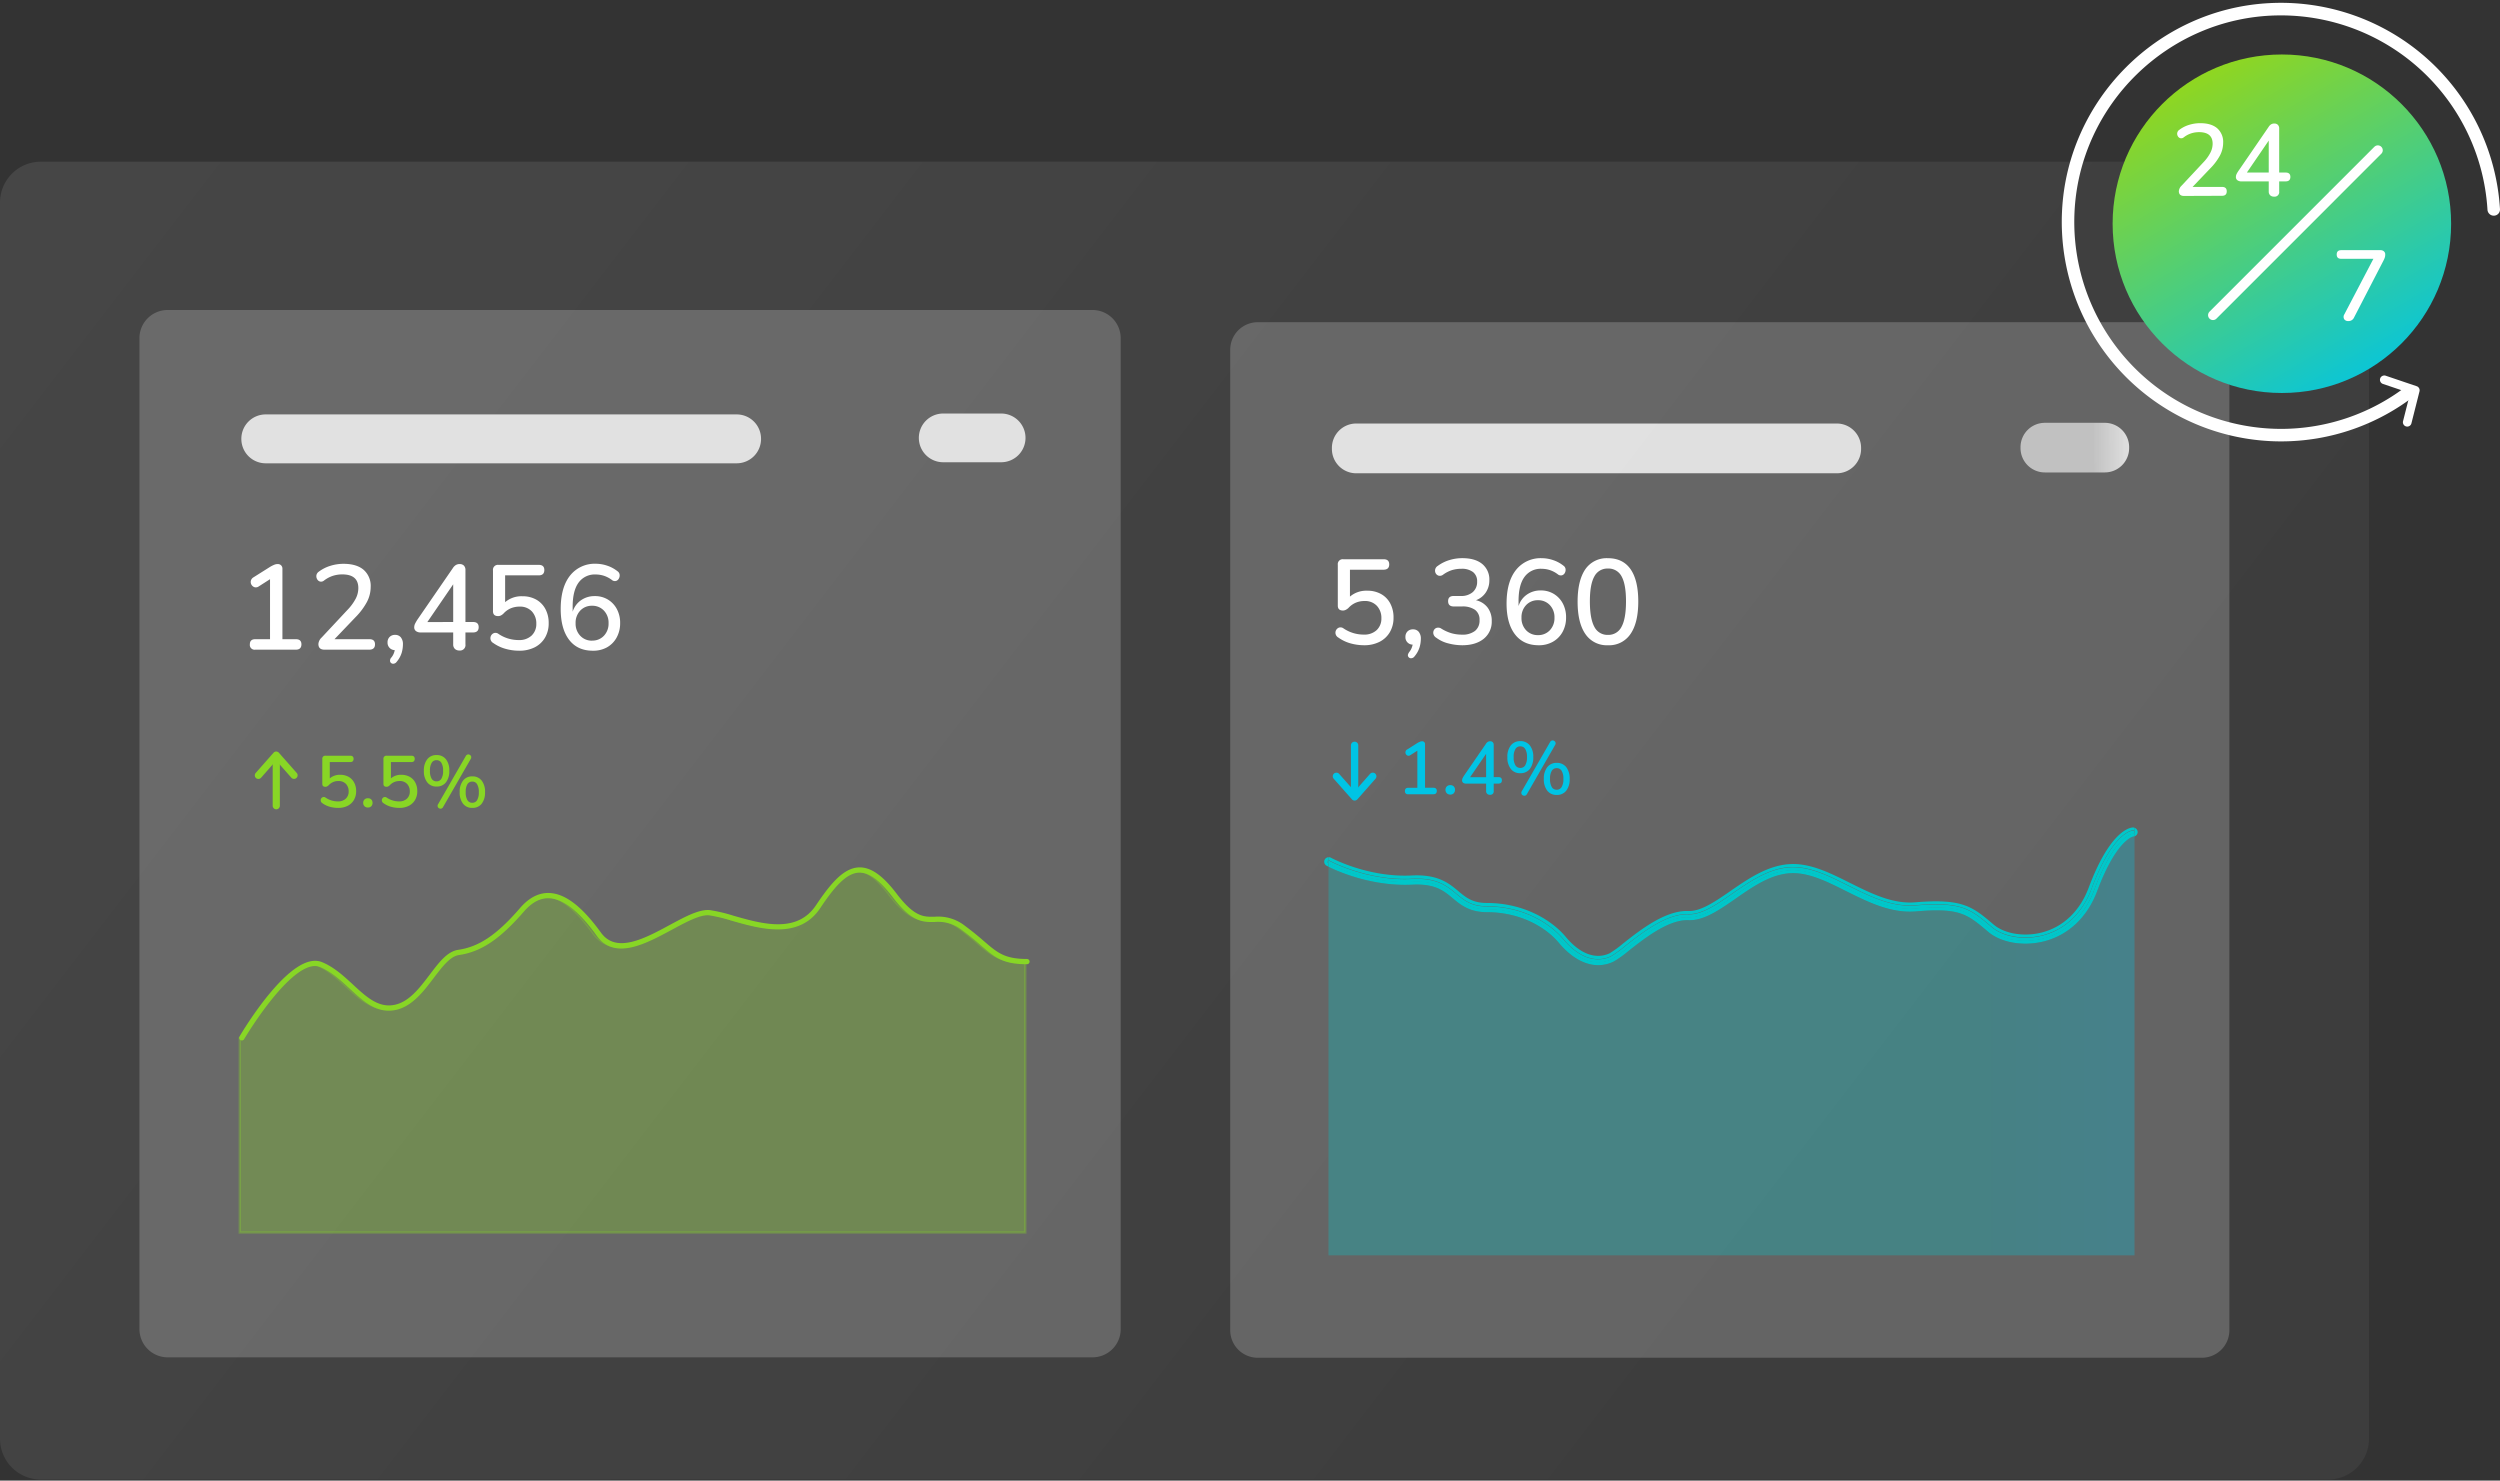 <svg width="309" height="183" fill="none" xmlns="http://www.w3.org/2000/svg"><rect width="100%" height="100%" fill="#333333" stroke="none"/><path d="M263.162 55.383v-.112a3.01 3.01 0 00-3.009-3.01h-7.407a3.009 3.009 0 00-3.009 3.01v.112a3.009 3.009 0 003.009 3.01h7.407a3.01 3.01 0 003.009-3.01z" fill="url(#paint0_linear)"/><path opacity=".48" d="M287.756 19.986H5.051A5.051 5.051 0 000 25.038v152.785a5.052 5.052 0 005.051 5.051h282.705a5.052 5.052 0 005.052-5.051V25.038a5.052 5.052 0 00-5.052-5.052z" fill="url(#paint1_linear)"/><path d="M135.032 38.315H20.722a3.486 3.486 0 00-3.486 3.487V164.28a3.486 3.486 0 003.486 3.486h114.31a3.486 3.486 0 003.486-3.486V41.801a3.486 3.486 0 00-3.486-3.486z" fill="url(#paint2_linear)"/><path d="M272.149 39.825h-116.69a3.404 3.404 0 00-3.404 3.404v121.185a3.404 3.404 0 003.404 3.404h116.69a3.404 3.404 0 003.404-3.404V43.229a3.404 3.404 0 00-3.404-3.404z" fill="url(#paint3_linear)"/><path d="M94.065 54.256v-.024a3.009 3.009 0 00-3.009-3.01H32.84a3.009 3.009 0 00-3.009 3.01v.024a3.009 3.009 0 003.01 3.009h58.215a3.009 3.009 0 003.009-3.01z" fill="url(#paint4_linear)"/><path d="M230.03 55.49v-.134a3.009 3.009 0 00-3.009-3.01h-59.389a3.009 3.009 0 00-3.009 3.01v.133a3.009 3.009 0 003.009 3.01h59.389a3.009 3.009 0 003.009-3.01z" fill="url(#paint5_linear)"/><path d="M29.883 128.449a.183.183 0 01-.088-.025.172.172 0 01-.06-.237c.255-.437 6.33-10.677 10.03-9.118 1.464.608 2.644 1.705 3.786 2.76 1.642 1.52 3.192 2.945 5.258 2.514 1.854-.389 3.158-2.113 4.42-3.778 1.103-1.456 2.127-2.833 3.437-3.018 2.605-.377 4.863-1.891 7.735-5.225 1.08-1.246 2.262-1.851 3.508-1.796 1.918.085 3.95 1.665 6.24 4.826 1.975 2.736 5.543.815 8.689-.884 1.881-1.015 3.647-1.973 4.918-1.824.966.155 1.919.383 2.85.681 3.544 1.015 7.958 2.28 10.383-1.362 1.824-2.72 3.389-4.54 5.188-4.601 1.404-.046 2.854.982 4.559 3.234 2.225 2.911 3.419 2.89 4.805 2.863a5.181 5.181 0 013.648 1.103 36.952 36.952 0 012.322 1.875c1.683 1.447 2.607 2.243 5.419 2.243a.173.173 0 01.173.174.174.174 0 01-.052.121.174.174 0 01-.121.052c-2.939 0-3.9-.827-5.644-2.325a36.41 36.41 0 00-2.301-1.86 4.821 4.821 0 00-3.447-1.037c-1.416.028-2.753.052-5.085-3-1.647-2.155-3.005-3.139-4.285-3.097-1.653.055-3.161 1.824-4.912 4.447-2.565 3.854-7.294 2.495-10.768 1.501a18.988 18.988 0 00-2.793-.668c-1.152-.134-2.881.799-4.714 1.79-3.273 1.763-6.99 3.763-9.118.781-2.186-3.039-4.195-4.605-5.976-4.684-1.14-.051-2.224.514-3.23 1.675-2.949 3.404-5.252 4.951-7.948 5.343-1.152.164-2.152 1.486-3.213 2.884-1.237 1.636-2.641 3.49-4.62 3.906-2.243.471-3.857-1.018-5.565-2.596-1.121-1.036-2.28-2.106-3.687-2.698-3.416-1.435-9.528 8.88-9.589 8.987a.177.177 0 01-.152.073z" fill="#88D625" stroke="#88D625" stroke-width=".304" stroke-miterlimit="10"/><path opacity=".3" d="M120.811 116.505a36.028 36.028 0 00-2.276-1.842c-1.359-1-2.264-.982-3.216-.964-1.452.028-2.945.055-5.395-3.148-1.519-2.009-2.778-2.948-3.902-2.948h-.07c-1.492.048-2.924 1.744-4.611 4.279-2.717 4.082-7.598 2.678-11.181 1.656a18.886 18.886 0 00-2.736-.659c-1.045-.119-2.79.827-4.486 1.741-3.246 1.754-7.276 3.927-9.623.675-2.127-2.93-4.027-4.453-5.686-4.525-1.01-.052-2.003.474-2.93 1.544-3.012 3.48-5.383 5.063-8.179 5.47-1 .146-1.951 1.405-2.96 2.736-1.283 1.693-2.736 3.607-4.863 4.051-2.432.511-4.195-1.112-5.897-2.687-1.097-1.012-2.227-2.06-3.577-2.626-2.556-1.072-7.452 6.009-9.118 8.83a.558.558 0 01-.465.267v23.984h97.086v-33.433h-.037c-3.066.015-4.124-.897-5.878-2.401z" fill="#88D625" stroke="#88D625" stroke-width=".304" stroke-miterlimit="10"/><path d="M34.147 100.031a.444.444 0 01-.443-.443v-5.94a.447.447 0 01.443-.443.444.444 0 01.444.444v5.927a.446.446 0 01-.271.42.436.436 0 01-.173.035z" fill="#88D625"/><path d="M31.947 96.278a.45.45 0 01-.304-.11.447.447 0 01-.04-.626l2.204-2.501a.43.43 0 01.33-.152.443.443 0 01.335.152l2.21 2.501a.444.444 0 01-.666.587L34.138 94l-1.87 2.128a.43.43 0 01-.321.148zM41.773 99.856c-.342 0-.681-.047-1.01-.14a2.97 2.97 0 01-.911-.437.422.422 0 01-.158-.575.398.398 0 01.227-.18.369.369 0 01.329.068c.448.303.978.464 1.52.462.356.02.706-.103.972-.34a1.169 1.169 0 00.353-.891 1.313 1.313 0 00-.335-.93 1.215 1.215 0 00-.93-.356 1.579 1.579 0 00-1.21.523.806.806 0 01-.176.13.432.432 0 01-.222.058c-.258 0-.386-.121-.386-.367v-3.058a.368.368 0 01.414-.416h3.04c.276 0 .413.13.413.389 0 .258-.137.398-.414.398H40.76v2.015a1.875 1.875 0 011.283-.444c.365-.008.725.079 1.046.252.292.166.531.413.686.712.17.327.253.692.244 1.06.009.378-.085.75-.27 1.08a1.88 1.88 0 01-.767.726 2.521 2.521 0 01-1.21.261zM45.478 99.809a.57.57 0 01-.429-.161.576.576 0 01-.158-.416.552.552 0 01.158-.41.569.569 0 01.429-.159.554.554 0 01.416.158.575.575 0 01.152.41.608.608 0 01-.152.417.557.557 0 01-.416.161zM49.332 99.856c-.34 0-.68-.047-1.009-.14a2.923 2.923 0 01-.912-.437.415.415 0 01-.158-.575.369.369 0 01.553-.112c.449.303.979.464 1.52.462.357.02.706-.103.973-.34a1.17 1.17 0 00.352-.891 1.313 1.313 0 00-.334-.93 1.218 1.218 0 00-.93-.359c-.22-.002-.44.04-.644.122-.216.09-.409.228-.566.4a.805.805 0 01-.176.132.43.43 0 01-.219.057c-.261 0-.389-.121-.389-.367v-3.055a.368.368 0 01.413-.416h3.04c.277 0 .413.13.413.389 0 .258-.136.398-.413.398h-2.529v2.015a1.876 1.876 0 011.283-.444c.364-.008.725.079 1.045.252.293.166.532.413.687.712.169.327.253.692.243 1.06a2.09 2.09 0 01-.27 1.08 1.88 1.88 0 01-.766.726 2.521 2.521 0 01-1.207.261zM53.964 97.217a1.397 1.397 0 01-1.155-.517 2.22 2.22 0 01-.417-1.431c-.03-.51.118-1.016.42-1.429a1.4 1.4 0 011.152-.514 1.407 1.407 0 011.151.514c.302.413.45.918.42 1.429a2.237 2.237 0 01-.417 1.431 1.403 1.403 0 01-1.154.517zm0-.641a.66.66 0 00.59-.326c.162-.3.235-.64.212-.981a1.824 1.824 0 00-.213-.985.66.66 0 00-.59-.325.668.668 0 00-.607.325 1.824 1.824 0 00-.213.985c-.024.342.05.685.213.987a.678.678 0 00.608.32zm.802 3.17a.365.365 0 01-.237.2.38.38 0 01-.265-.042.355.355 0 01-.167-.207.381.381 0 01.055-.304l3.413-5.936a.377.377 0 01.24-.2.34.34 0 01.262.04c.08.044.139.118.167.206a.377.377 0 01-.052.304l-3.416 5.939zm3.614.109a1.382 1.382 0 01-1.146-.514 2.219 2.219 0 01-.417-1.437c-.03-.508.118-1.01.417-1.423a1.38 1.38 0 011.146-.52 1.396 1.396 0 011.155.52c.297.413.444.915.416 1.423.03.513-.117 1.02-.416 1.437a1.4 1.4 0 01-1.155.514zm0-.632a.666.666 0 00.59-.325c.163-.305.237-.65.212-.994a1.802 1.802 0 00-.213-.976.666.666 0 00-.59-.325.679.679 0 00-.607.322c-.16.3-.233.64-.21.979a1.86 1.86 0 00.21.994.674.674 0 00.608.325z" fill="#88D625"/><path d="M126.753 54.124v-.003a3.009 3.009 0 00-3.009-3.009h-7.166a3.009 3.009 0 00-3.009 3.01v.002a3.009 3.009 0 003.009 3.01h7.166a3.009 3.009 0 003.009-3.01z" fill="url(#paint6_linear)"/><path opacity=".3" d="M259.208 110.12c-1.216 3.23-3.535 5.44-6.547 6.224-2.547.66-5.331.192-6.933-1.167-2.632-2.237-3.498-2.975-8.914-2.529-3.106.265-5.939-1.149-8.669-2.513-2.391-1.198-4.641-2.325-6.878-2.204-2.431.14-4.644 1.675-6.777 3.158-2.031 1.407-3.924 2.736-5.836 2.651-2.431-.095-5.401 2.239-7.361 3.783a13.73 13.73 0 01-1.824 1.31 4.31 4.31 0 01-1.939.465c-1.678 0-3.37-.963-4.893-2.787-1.523-1.823-4.644-3.762-8.851-3.762-2.182 0-3.276-.912-4.24-1.721-1.121-.936-2.182-1.823-5.012-1.68-5.021.243-9.285-1.69-10.333-2.207v48.022h99.623v-51.797a.577.577 0 01-.179.037s-2.039.319-4.437 6.717z" fill="url(#paint7_linear)"/><path d="M164.149 106.677a.162.162 0 01-.053-.044.163.163 0 01-.032-.061.161.161 0 01-.006-.069.16.16 0 01.076-.123.171.171 0 01.075-.025v-.383a.706.706 0 00-.13 0 .597.597 0 00-.196.1.575.575 0 00-.142.168.572.572 0 00-.045.428.557.557 0 00.27.335l.243.124v-.428l-.06-.022zM264.216 102.842a.566.566 0 00-.383-.526v1.049a.56.56 0 00.383-.523z" fill="#00C7CA"/><path d="M263.654 103.019c-.018 0-2.252.146-4.805 6.963-1.164 3.112-3.395 5.24-6.282 5.991-2.432.632-5.082.194-6.59-1.088l-.048-.043c-2.602-2.209-3.575-3.039-9.146-2.574-3.015.249-5.774-1.137-8.467-2.477-2.432-1.216-4.742-2.374-7.07-2.243-2.547.146-4.799 1.711-6.99 3.224-1.961 1.365-3.812 2.654-5.599 2.584-2.568-.1-5.607 2.285-7.598 3.866-.552.468-1.139.891-1.757 1.267a3.913 3.913 0 01-1.769.426c-1.538 0-3.145-.912-4.601-2.65-1.575-1.888-4.806-3.903-9.143-3.903-2.042 0-3.039-.827-3.993-1.629-1.131-.942-2.301-1.915-5.277-1.769-5.282.267-9.75-1.96-10.306-2.252v.428c1.039.517 5.304 2.45 10.334 2.207 2.829-.143 3.89.745 5.012 1.681.963.805 2.057 1.72 4.239 1.72 4.207 0 7.331 1.942 8.851 3.763 1.52 1.82 3.216 2.787 4.893 2.787a4.324 4.324 0 001.939-.465 13.847 13.847 0 001.824-1.31c1.96-1.544 4.924-3.878 7.361-3.784 1.912.079 3.806-1.243 5.836-2.65 2.127-1.484 4.337-3.019 6.778-3.158 2.237-.122 4.486 1.006 6.878 2.203 2.735 1.365 5.562 2.778 8.668 2.514 5.416-.447 6.282.304 8.914 2.528 1.602 1.359 4.386 1.824 6.933 1.168 3.012-.785 5.337-2.994 6.547-6.225 2.398-6.398 4.459-6.717 4.446-6.717a.613.613 0 00.18-.036v-.523a.178.178 0 01-.192.176z" fill="#00C7CA"/><path d="M164.316 106.368c.046.025 4.663 2.523 10.179 2.243 3.115-.158 4.337.864 5.519 1.851.955.797 1.854 1.547 3.769 1.547 4.459 0 7.787 2.082 9.422 4.028 2.714 3.249 5.058 2.577 5.936 2.127a13.238 13.238 0 001.699-1.231c2.049-1.611 5.146-4.045 7.848-3.951 1.656.061 3.471-1.191 5.382-2.523 2.128-1.468 4.511-3.133 7.158-3.285 2.431-.137 4.769 1.036 7.252 2.279 2.635 1.319 5.361 2.681 8.276 2.432 5.717-.474 6.796.444 9.407 2.659l.045.04c1.405 1.191 3.982 1.611 6.271 1.015 2.774-.72 4.92-2.769 6.042-5.775 2.665-7.112 5.039-7.194 5.136-7.194a.18.18 0 01.167.11.184.184 0 01.013.069v-.498a.583.583 0 00-.18-.037c-.276 0-2.784.21-5.495 7.444-1.079 2.881-3.13 4.848-5.775 5.534-2.173.566-4.613.18-5.975-.975-2.614-2.222-3.805-3.24-9.683-2.751-2.806.234-5.471-1.103-8.076-2.401-2.532-1.267-4.939-2.465-7.443-2.319-2.757.158-5.201 1.857-7.356 3.343-1.857 1.292-3.647 2.502-5.148 2.453-2.845-.128-6.009 2.374-8.106 4.024-.512.435-1.056.831-1.626 1.186-.799.401-2.93 1.003-5.471-2.04-1.684-2.012-5.118-4.164-9.726-4.164-1.775 0-2.586-.674-3.522-1.459-1.18-.984-2.511-2.103-5.775-1.939-5.349.265-9.793-2.097-9.975-2.194a.554.554 0 00-.304-.061v.383a.173.173 0 01.115.03zM164.079 106.439a.151.151 0 00-.021.065.161.161 0 00.006.069.179.179 0 00.085.106l.06.033v-.356a.16.16 0 00-.13.083z" fill="#00C7CA"/><path d="M263.654 102.664c-.097 0-2.471.082-5.136 7.194-1.122 3.003-3.268 5.052-6.043 5.775-2.288.608-4.863.176-6.27-1.015l-.045-.04c-2.611-2.215-3.69-3.133-9.407-2.659-2.915.24-5.641-1.122-8.276-2.432-2.483-1.243-4.83-2.416-7.252-2.279-2.647.152-5.042 1.823-7.158 3.285-1.912 1.332-3.726 2.584-5.383 2.523-2.702-.106-5.799 2.328-7.847 3.951-.533.455-1.101.866-1.699 1.231-.879.441-3.222 1.113-5.936-2.127-1.629-1.946-4.957-4.028-9.422-4.028-1.915 0-2.814-.75-3.769-1.547-1.182-.987-2.404-2.009-5.519-1.851-5.517.28-10.133-2.218-10.179-2.243a.17.17 0 00-.109 0v.356c.556.304 5.024 2.52 10.306 2.252 2.976-.146 4.146.827 5.276 1.769.958.803 1.952 1.629 3.994 1.629 4.337 0 7.568 2.015 9.142 3.903 1.456 1.741 3.064 2.65 4.602 2.65a3.925 3.925 0 001.769-.425c.618-.376 1.205-.8 1.757-1.268 2.006-1.58 5.045-3.966 7.598-3.866 1.787.07 3.647-1.216 5.598-2.583 2.18-1.52 4.432-3.079 6.991-3.225 2.328-.131 4.632 1.021 7.069 2.243 2.681 1.34 5.453 2.735 8.468 2.477 5.571-.462 6.544.365 9.145 2.574l.049.043c1.52 1.282 4.158 1.72 6.589 1.088 2.888-.751 5.119-2.878 6.283-5.991 2.553-6.817 4.787-6.963 4.805-6.963a.174.174 0 00.179-.176.17.17 0 00-.029-.155.165.165 0 00-.062-.052.182.182 0 00-.079-.018z" fill="#00C7CA"/><path d="M167.428 91.673a.451.451 0 01.453.45v6.048a.453.453 0 01-.906 0v-6.042a.453.453 0 01.453-.456z" fill="url(#paint8_linear)"/><path d="M169.671 95.499c.112 0 .22.04.304.113a.459.459 0 01.04.638l-2.243 2.547a.45.45 0 01-.337.155.443.443 0 01-.338-.155l-2.252-2.547a.433.433 0 01-.089-.152.438.438 0 01.128-.484.457.457 0 01.326-.111.452.452 0 01.31.151l1.915 2.161 1.902-2.161a.446.446 0 01.334-.155z" fill="url(#paint9_linear)"/><path d="M174.063 98.171a.36.36 0 01-.413-.404c0-.261.137-.395.413-.395h1.122v-4.59l-.863.553a.39.39 0 01-.329.061.404.404 0 01-.228-.188.43.43 0 01-.045-.304.403.403 0 01.207-.27l1.267-.8c.097-.058.199-.109.304-.152a.701.701 0 01.27-.06.386.386 0 01.262.09.364.364 0 01.106.286v5.37h1.031c.279 0 .422.134.422.396 0 .261-.143.404-.422.404l-3.104.003z" fill="url(#paint10_linear)"/><path d="M179.261 98.21a.583.583 0 01-.437-.166.589.589 0 01-.162-.422.577.577 0 01.162-.42.598.598 0 01.437-.161.572.572 0 01.423.16.574.574 0 01.155.42.613.613 0 01-.155.422.562.562 0 01-.423.168z" fill="url(#paint11_linear)"/><path d="M184.16 98.238a.489.489 0 01-.35-.125.461.461 0 01-.127-.346v-.912h-2.465a.607.607 0 01-.368-.103.354.354 0 01-.137-.304.636.636 0 01.064-.268c.061-.124.131-.244.21-.358l2.678-3.89a.725.725 0 01.228-.235.568.568 0 01.303-.079.45.45 0 01.304.116.46.46 0 01.122.352v3.967h.58c.304 0 .432.13.432.395 0 .264-.143.404-.432.404h-.58v.912a.418.418 0 01-.462.474zm-.477-2.18v-2.887l-1.979 2.888h1.979z" fill="url(#paint12_linear)"/><path d="M187.913 95.568a1.41 1.41 0 01-1.176-.528 2.263 2.263 0 01-.425-1.456 2.23 2.23 0 01.428-1.453 1.437 1.437 0 011.173-.526 1.44 1.44 0 011.173.526c.306.42.456.934.426 1.453.03.519-.119 1.033-.422 1.456a1.43 1.43 0 01-1.177.528zm0-.653a.675.675 0 00.608-.331 1.86 1.86 0 00.216-1 1.87 1.87 0 00-.216-1.003.675.675 0 00-.608-.332.674.674 0 00-.608.332 1.84 1.84 0 00-.215 1.003c-.026.349.049.698.215 1.006a.679.679 0 00.608.325zm.818 3.228a.373.373 0 01-.243.203.39.39 0 01-.268-.042.356.356 0 01-.17-.21.402.402 0 01.055-.32l3.477-6.038a.386.386 0 01.243-.21.358.358 0 01.267.043.373.373 0 01.171.212.37.37 0 01-.055.304l-3.477 6.058zm3.677.112a1.42 1.42 0 01-1.167-.526 2.266 2.266 0 01-.422-1.462c-.03-.516.12-1.027.422-1.446a1.422 1.422 0 011.167-.53 1.428 1.428 0 011.18.53c.301.42.45.93.422 1.446a2.279 2.279 0 01-.422 1.462 1.433 1.433 0 01-1.18.526zm0-.644a.675.675 0 00.608-.332c.167-.31.243-.66.219-1.012a1.82 1.82 0 00-.219-.993.676.676 0 00-.608-.332.688.688 0 00-.607.329c-.166.305-.241.65-.216.996-.023.351.051.702.216 1.013a.678.678 0 00.607.33z" fill="url(#paint13_linear)"/><path d="M31.552 80.3a.587.587 0 01-.67-.657c0-.426.223-.638.67-.638h1.823v-7.416l-1.395.893a.608.608 0 01-.529.094.684.684 0 01-.447-.787.694.694 0 01.335-.437l2.051-1.292c.155-.094.317-.176.484-.246.138-.061.286-.094.437-.098a.608.608 0 01.426.15.586.586 0 01.17.461v8.678h1.666c.452 0 .683.212.683.638 0 .425-.23.656-.683.656h-5.021zM40.114 80.3c-.508 0-.76-.234-.76-.7.026-.308.17-.595.401-.801l3.167-3.39c.415-.42.767-.898 1.046-1.419.208-.402.318-.848.322-1.3 0-1.131-.665-1.695-1.994-1.694-.39 0-.78.059-1.152.177-.394.13-.763.327-1.091.58a.568.568 0 01-.499.125.584.584 0 01-.355-.289.742.742 0 01-.091-.483.694.694 0 01.304-.453 4.631 4.631 0 011.41-.714 5.452 5.452 0 011.635-.252c1.08 0 1.91.248 2.49.744a2.635 2.635 0 01.868 2.128 4 4 0 01-.452 1.823 8.156 8.156 0 01-1.42 1.903l-2.601 2.72h4.325c.455 0 .683.213.683.638 0 .426-.228.645-.684.657h-5.552zM49.031 81.798a.539.539 0 01-.468.24.395.395 0 01-.337-.246.547.547 0 01.149-.526c.113-.138.206-.292.276-.456.063-.145.11-.297.14-.453a.91.91 0 01-.89-.951.91.91 0 01.252-.675.911.911 0 01.684-.261.883.883 0 01.705.304c.188.249.28.557.261.869a3.853 3.853 0 01-.155 1.043 3.175 3.175 0 01-.617 1.112zM56.787 80.403a.784.784 0 01-.565-.201.745.745 0 01-.207-.56v-1.47h-3.984a.978.978 0 01-.608-.161.573.573 0 01-.225-.493c.003-.15.04-.297.106-.431.1-.2.213-.394.34-.578l4.326-6.288c.094-.152.22-.282.37-.38a.912.912 0 01.478-.125.732.732 0 01.513.186.757.757 0 01.198.571v6.407h.94c.464 0 .695.213.695.638 0 .426-.23.654-.696.654h-.939v1.47a.67.67 0 01-.742.76zm-.772-3.523v-4.66l-3.197 4.67 3.197-.01zM64.145 80.427a6.212 6.212 0 01-1.66-.231 4.862 4.862 0 01-1.519-.72.676.676 0 01.113-1.235.61.61 0 01.54.113 4.42 4.42 0 002.484.757 2.222 2.222 0 001.605-.556 1.944 1.944 0 00.58-1.466 2.167 2.167 0 00-.55-1.52 1.99 1.99 0 00-1.52-.592 2.828 2.828 0 00-1.063.2 2.61 2.61 0 00-.927.663 1.35 1.35 0 01-.29.216.742.742 0 01-.364.094c-.428 0-.641-.2-.641-.608v-5.039a.609.609 0 01.687-.684h4.978c.456 0 .681.213.681.639 0 .425-.225.656-.68.656h-4.165v3.313a3.088 3.088 0 012.128-.73 3.428 3.428 0 011.723.417c.48.274.872.679 1.13 1.167.278.54.416 1.14.402 1.748a3.453 3.453 0 01-.447 1.775A3.103 3.103 0 0166.106 80c-.609.3-1.282.447-1.96.426zM73.27 80.428c-1.269 0-2.246-.452-2.933-1.356-.687-.903-1.032-2.166-1.034-3.787 0-1.793.386-3.175 1.158-4.145a3.872 3.872 0 013.21-1.46c.463.005.923.083 1.361.232.467.151.902.385 1.286.69a.59.59 0 01.267.425.766.766 0 01-.09.474.588.588 0 01-.35.304.565.565 0 01-.51-.118 3.471 3.471 0 00-1.004-.526c-.32-.1-.652-.153-.988-.155a2.463 2.463 0 00-2.127 1c-.493.673-.738 1.672-.736 2.997v.608a2.7 2.7 0 011.034-1.423 2.905 2.905 0 011.699-.51 3.054 3.054 0 011.629.431c.47.286.852.695 1.106 1.183.275.528.413 1.118.401 1.714a3.62 3.62 0 01-.431 1.79c-.276.51-.69.931-1.195 1.216a3.46 3.46 0 01-1.754.416zm-.089-1.25a1.93 1.93 0 001.472-.607c.385-.42.588-.975.565-1.544a2.156 2.156 0 00-.566-1.547 1.943 1.943 0 00-1.47-.608 1.94 1.94 0 00-1.472.608c-.385.42-.589.977-.565 1.547-.024.57.18 1.125.565 1.544a1.93 1.93 0 001.471.614v-.006zM168.593 79.752a6.212 6.212 0 01-1.66-.23 4.786 4.786 0 01-1.519-.724.683.683 0 01-.335-.444.671.671 0 01.444-.79.625.625 0 01.544.112c.734.496 1.6.761 2.486.76a2.217 2.217 0 001.608-.559 1.94 1.94 0 00.578-1.465 2.17 2.17 0 00-.547-1.52 1.994 1.994 0 00-1.535-.608 2.817 2.817 0 00-1.064.201 2.64 2.64 0 00-.93.663 1.347 1.347 0 01-.304.215.745.745 0 01-.365.098c-.428 0-.641-.204-.641-.608v-5.045a.6.6 0 01.173-.512.602.602 0 01.511-.172h4.987c.456 0 .684.212.684.638 0 .425-.228.644-.684.656h-4.17v3.322a3.098 3.098 0 012.128-.729 3.438 3.438 0 011.726.416c.482.272.875.677 1.131 1.167.277.542.415 1.143.401 1.751a3.469 3.469 0 01-.447 1.778 3.1 3.1 0 01-1.264 1.198 4.142 4.142 0 01-1.936.431zM174.841 81.12a.539.539 0 01-.468.24.383.383 0 01-.334-.246c-.061-.146 0-.319.148-.529.112-.137.204-.29.274-.452.063-.147.111-.3.143-.456a.906.906 0 01-.894-.951.942.942 0 01.253-.678.915.915 0 01.683-.259.877.877 0 01.709.304c.188.25.281.558.261.87a3.758 3.758 0 01-.158 1.042 3.17 3.17 0 01-.617 1.115zM180.728 79.752a6.853 6.853 0 01-1.705-.225 4.102 4.102 0 01-1.495-.7.751.751 0 01-.356-.461.656.656 0 01.061-.484.575.575 0 01.371-.288.69.69 0 01.565.118c.39.242.81.43 1.249.56.412.113.838.17 1.265.17.58.04 1.156-.124 1.629-.462a1.616 1.616 0 00.559-1.326 1.488 1.488 0 00-.559-1.279 2.668 2.668 0 00-1.614-.416h-1.012c-.465 0-.699-.22-.699-.654 0-.434.234-.641.699-.641h.863a2.17 2.17 0 001.48-.474 1.656 1.656 0 00.544-1.31 1.413 1.413 0 00-.504-1.17 2.244 2.244 0 00-1.444-.408 3.955 3.955 0 00-1.161.164c-.401.13-.778.325-1.115.578a.642.642 0 01-.523.112.61.61 0 01-.365-.282.69.69 0 01.04-.74.71.71 0 01.212-.193 4.67 4.67 0 011.408-.706 5.379 5.379 0 011.629-.246c1.051 0 1.87.24 2.455.72a2.465 2.465 0 01.879 2.003c.01.54-.143 1.07-.441 1.52a2.5 2.5 0 01-1.216.955 2.484 2.484 0 011.444.911c.348.482.527 1.066.508 1.66a2.695 2.695 0 01-.976 2.185c-.663.538-1.553.809-2.675.809zM190.184 79.753c-1.27 0-2.25-.452-2.939-1.356-.689-.904-1.033-2.168-1.033-3.793 0-1.795.387-3.18 1.161-4.152a3.875 3.875 0 013.213-1.459c.463.004.923.082 1.361.231.468.151.904.385 1.289.69a.588.588 0 01.267.426.77.77 0 01-.091.477.584.584 0 01-.349.289.581.581 0 01-.514-.119 3.369 3.369 0 00-1.003-.529 3.345 3.345 0 00-.991-.155 2.47 2.47 0 00-2.127 1.003c-.493.669-.736 1.672-.736 3v.608a2.67 2.67 0 011.033-1.422 2.912 2.912 0 011.702-.514 3.058 3.058 0 011.63.432c.469.287.852.695 1.109 1.182.274.531.412 1.122.401 1.72a3.65 3.65 0 01-.431 1.793c-.278.51-.693.93-1.198 1.216a3.464 3.464 0 01-1.754.432zm-.088-1.252a1.95 1.95 0 001.471-.608c.386-.422.589-.98.566-1.55a2.16 2.16 0 00-.566-1.547 1.943 1.943 0 00-1.471-.608 1.945 1.945 0 00-1.474.608c-.385.42-.588.976-.565 1.547a2.161 2.161 0 00.565 1.55 1.947 1.947 0 001.474.608zM198.74 79.753a3.184 3.184 0 01-2.79-1.392c-.639-.926-.958-2.258-.958-3.997 0-1.738.319-3.075.958-4.009a3.196 3.196 0 012.79-1.361c1.23 0 2.163.454 2.799 1.361.635.912.951 2.24.951 3.994s-.319 3.085-.96 4.012a3.175 3.175 0 01-2.79 1.392zm0-1.28a1.807 1.807 0 001.683-1.006c.365-.668.549-1.708.551-3.118.002-1.41-.18-2.444-.544-3.1a1.806 1.806 0 00-1.69-.976 1.804 1.804 0 00-1.681.982c-.369.656-.552 1.688-.55 3.094.002 1.406.185 2.446.55 3.118a1.802 1.802 0 001.681 1.006z" fill="#fff"/><path d="M282.039 48.574c11.554 0 20.92-9.366 20.92-20.92 0-11.553-9.366-20.92-20.92-20.92-11.553 0-20.919 9.367-20.919 20.92 0 11.554 9.366 20.92 20.919 20.92z" fill="url(#paint14_linear)"/><path d="M269.946 24.218c-.425 0-.641-.198-.641-.593a1.06 1.06 0 01.34-.677l2.678-2.867c.353-.359.651-.769.884-1.215.176-.34.27-.715.274-1.098 0-.958-.562-1.436-1.687-1.434-.33 0-.658.051-.973.152-.329.11-.637.276-.911.49a.477.477 0 01-.423.106.495.495 0 01-.304-.247.579.579 0 01.183-.79 3.87 3.87 0 011.194-.608 4.66 4.66 0 011.383-.212c.912 0 1.613.21 2.103.629a2.238 2.238 0 01.736 1.796 3.387 3.387 0 01-.383 1.547 6.984 6.984 0 01-1.201 1.608l-2.197 2.3h3.647c.386 0 .577.18.577.542 0 .361-.191.553-.577.553l-4.702.018zM281.072 24.305a.667.667 0 01-.48-.17.627.627 0 01-.176-.471V22.42h-3.368a.81.81 0 01-.501-.14.47.47 0 01-.189-.413.825.825 0 01.088-.364c.088-.172.189-.335.304-.49l3.647-5.319c.077-.128.181-.238.304-.322a.781.781 0 01.405-.106.625.625 0 01.434.158.638.638 0 01.167.483v5.42h.794c.395 0 .589.179.589.54 0 .362-.194.553-.589.553h-.794v1.244a.564.564 0 01-.635.64zm-.656-2.979v-3.95l-2.702 3.95h2.702z" fill="#fff"/><path d="M293.902 18.573l-20.379 20.38" stroke="#fff" stroke-width="1.216" stroke-miterlimit="10" stroke-linecap="round"/><path d="M290.242 39.682a.553.553 0 01-.498-.23.579.579 0 01.021-.609l3.587-6.853h-3.97c-.377 0-.565-.177-.565-.53 0-.36.188-.54.565-.54h4.83a.643.643 0 01.434.14.491.491 0 01.168.4c.002.13-.016.258-.055.38-.043.123-.095.242-.155.356l-3.647 7.055a.731.731 0 01-.715.431z" fill="#fff"/><path d="M281.94 53.01a25.59 25.59 0 01-25.531-26.786c.626-13.31 11.595-24.011 24.923-24.315a25.585 25.585 0 0126.12 24.01.78.78 0 001.078.68.767.767 0 00.469-.749A27.13 27.13 0 00280.429.39c-13.783.75-24.923 11.965-25.564 25.752a27.139 27.139 0 0016.405 26.216 27.136 27.136 0 0010.67 2.199 26.972 26.972 0 0016.716-5.806l-.991-1.19a25.435 25.435 0 01-15.725 5.449z" fill="#fff"/><path d="M297.44 52.562a.385.385 0 01-.277-.465l.912-3.605-3.501-1.185a.386.386 0 01-.24-.486.39.39 0 01.486-.24l3.836 1.3a.382.382 0 01.246.456l-.997 3.951a.377.377 0 01-.176.234.379.379 0 01-.289.04z" fill="#fff" stroke="#fff" stroke-width=".304" stroke-miterlimit="10"/><defs><linearGradient id="paint0_linear" x1="249.74" y1="55.325" x2="263.165" y2="55.325" gradientUnits="userSpaceOnUse"><stop stop-color="#fff" stop-opacity=".6"/><stop offset=".67" stop-color="#fff" stop-opacity=".6"/><stop offset=".97" stop-color="#fff" stop-opacity=".78"/><stop offset="1" stop-color="#fff" stop-opacity=".8"/></linearGradient><linearGradient id="paint1_linear" x1="7.562" y1="-5.374" x2="236.811" y2="170.972" gradientUnits="userSpaceOnUse"><stop offset=".03" stop-color="#fff" stop-opacity=".2"/><stop offset="1" stop-color="#fff" stop-opacity=".1"/></linearGradient><linearGradient id="paint2_linear" x1="1938.34" y1="19841.9" x2="52369.4" y2="56187.5" gradientUnits="userSpaceOnUse"><stop offset=".03" stop-color="#fff" stop-opacity=".2"/><stop offset="1" stop-color="#fff" stop-opacity=".1"/></linearGradient><linearGradient id="paint3_linear" x1="57178.4" y1="19821.1" x2="107760" y2="57364.1" gradientUnits="userSpaceOnUse"><stop offset=".03" stop-color="#fff" stop-opacity=".2"/><stop offset="1" stop-color="#fff" stop-opacity=".1"/></linearGradient><linearGradient id="paint4_linear" x1="-8638.79" y1="15429.2" x2="-7361.77" y2="15429.2" gradientUnits="userSpaceOnUse"><stop stop-color="#fff" stop-opacity=".6"/><stop offset=".67" stop-color="#fff" stop-opacity=".6"/><stop offset=".97" stop-color="#fff" stop-opacity=".78"/><stop offset="1" stop-color="#fff" stop-opacity=".8"/></linearGradient><linearGradient id="paint5_linear" x1="-5932.72" y1="15964.3" x2="-4608.89" y2="15964.3" gradientUnits="userSpaceOnUse"><stop stop-color="#fff" stop-opacity=".6"/><stop offset=".67" stop-color="#fff" stop-opacity=".6"/><stop offset=".97" stop-color="#fff" stop-opacity=".78"/><stop offset="1" stop-color="#fff" stop-opacity=".8"/></linearGradient><linearGradient id="paint6_linear" x1="-6891.05" y1="3204.73" x2="-6629.86" y2="3204.73" gradientUnits="userSpaceOnUse"><stop stop-color="#fff" stop-opacity=".6"/><stop offset=".67" stop-color="#fff" stop-opacity=".6"/><stop offset=".97" stop-color="#fff" stop-opacity=".78"/><stop offset="1" stop-color="#fff" stop-opacity=".8"/></linearGradient><linearGradient id="paint7_linear" x1="164.21" y1="129.261" x2="263.834" y2="129.261" gradientUnits="userSpaceOnUse"><stop offset=".77" stop-color="#00C7CA"/><stop offset="1" stop-color="#00C4E5"/></linearGradient><linearGradient id="paint8_linear" x1="-728.112" y1="2694.47" x2="-725.413" y2="2694.47" gradientUnits="userSpaceOnUse"><stop offset=".77" stop-color="#00C7CA"/><stop offset="1" stop-color="#00C4E5"/></linearGradient><linearGradient id="paint9_linear" x1="-5207.59" y1="1411.91" x2="-5111.76" y2="1411.91" gradientUnits="userSpaceOnUse"><stop offset=".77" stop-color="#00C7CA"/><stop offset="1" stop-color="#00C4E5"/></linearGradient><linearGradient id="paint10_linear" x1="-3635.48" y1="2540.31" x2="-3584.43" y2="2540.31" gradientUnits="userSpaceOnUse"><stop offset=".77" stop-color="#00C7CA"/><stop offset="1" stop-color="#00C4E5"/></linearGradient><linearGradient id="paint11_linear" x1="-939.325" y1="545.173" x2="-934.769" y2="545.173" gradientUnits="userSpaceOnUse"><stop offset=".77" stop-color="#00C7CA"/><stop offset="1" stop-color="#00C4E5"/></linearGradient><linearGradient id="paint12_linear" x1="-4460.66" y1="2566.72" x2="-4380.88" y2="2566.72" gradientUnits="userSpaceOnUse"><stop offset=".77" stop-color="#00C7CA"/><stop offset="1" stop-color="#00C4E5"/></linearGradient><linearGradient id="paint13_linear" x1="-6939.38" y1="2646.88" x2="-6744.18" y2="2646.88" gradientUnits="userSpaceOnUse"><stop offset=".77" stop-color="#00C7CA"/><stop offset="1" stop-color="#00C4E5"/></linearGradient><linearGradient id="paint14_linear" x1="267.721" y1="3.072" x2="294.568" y2="49.164" gradientUnits="userSpaceOnUse"><stop stop-color="#A7D900"/><stop offset="1" stop-color="#00C4E5"/></linearGradient></defs></svg>